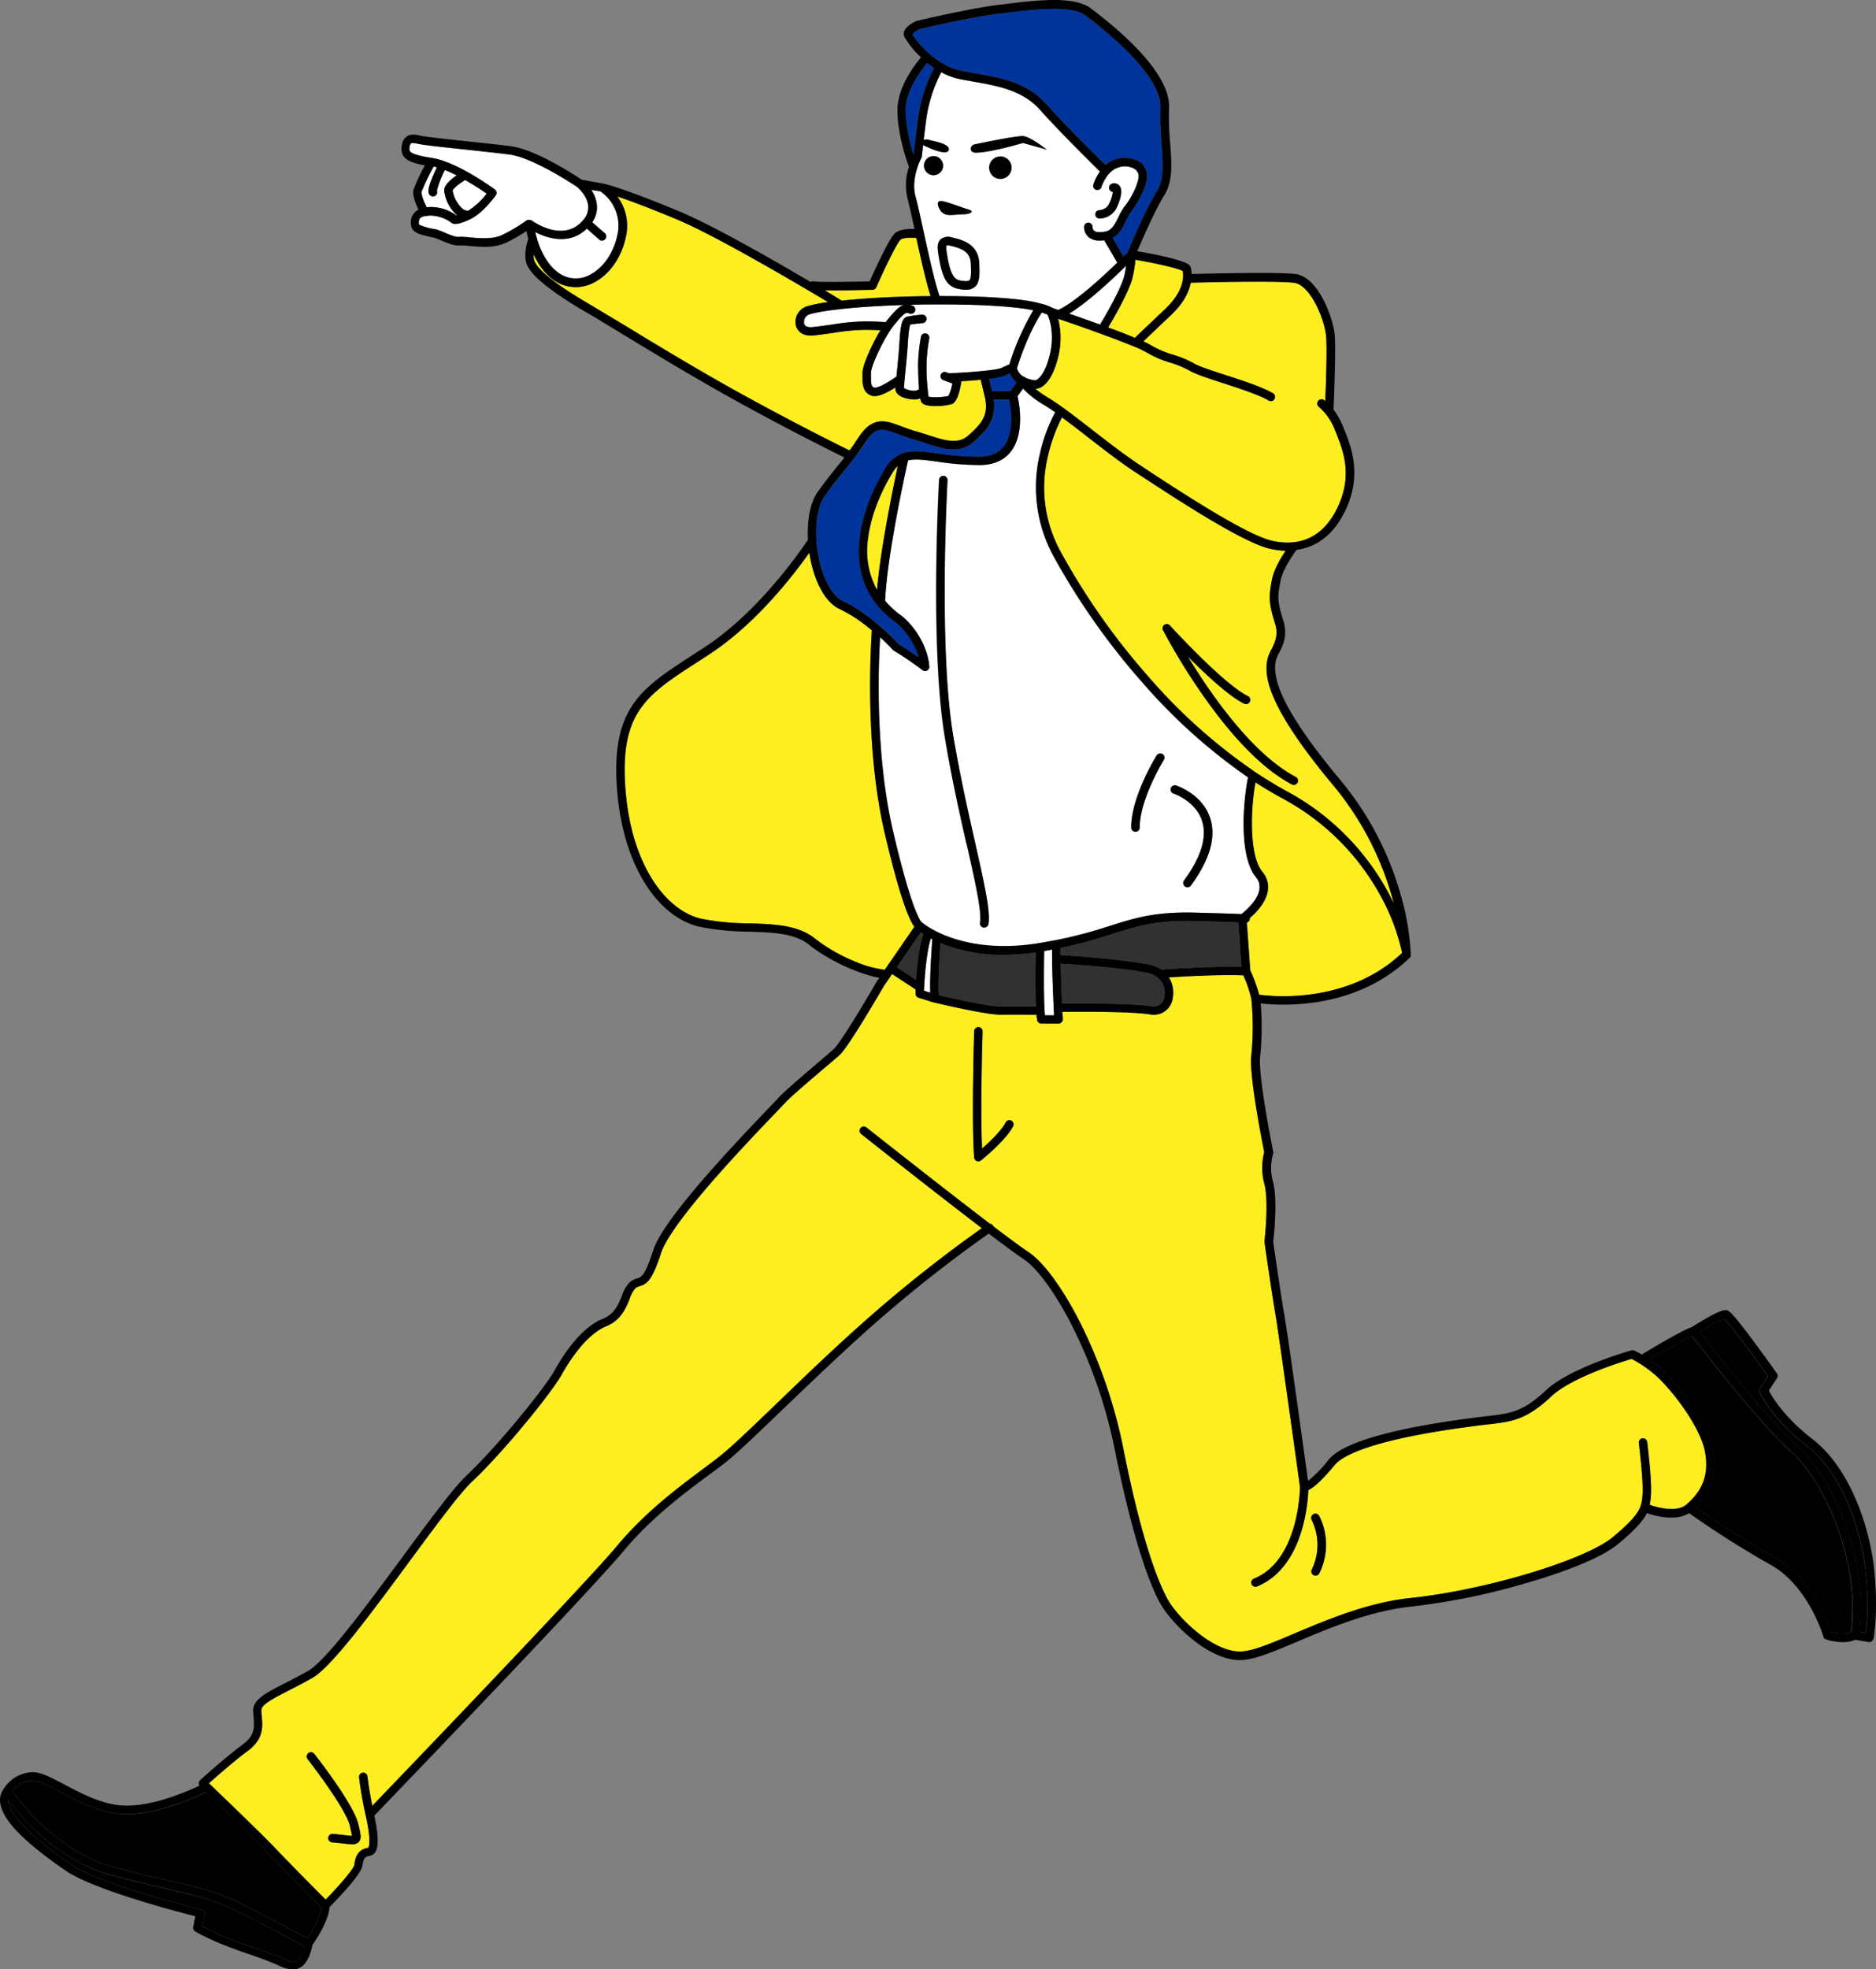 <svg xmlns="http://www.w3.org/2000/svg" width="542.845" height="569.649" viewBox="0 0 542.845 569.649">
  <rect x="0" y="0" width="542.845" height="569.649" fill="#808080" stroke="none"/>
  <g id="レイヤー_2" data-name="レイヤー 2" transform="translate(0.009 0.079)">
    <g id="レイヤー_1" data-name="レイヤー 1">
      <path id="パス_945" data-name="パス 945" d="M325.87,76.77c-3.68,3.62-11,10.52-16.51,13.87,2.52.87,5.71,2,8.95,3.16,1.58-2.63,6.29-10.67,7.08-14.38C325.61,78.36,325.77,77.49,325.87,76.77Z" fill="#fff"/>
      <path id="パス_946" data-name="パス 946" d="M270.29,19.59c-.69-.46-1.35-.95-2-1.45-1.82,2.17-6.31,8.12-6.25,13.88a47.611,47.611,0,0,0,2.29,12.7h0c.08-.85.41-4,1.3-10.84a44.25,44.25,0,0,1,4.66-14.29Z" fill="#00349d"/>
      <path id="パス_947" data-name="パス 947" d="M290.41,276.09a47,47,0,0,1-18.26-3.4c-.26,3.55-.79,11.57-.51,15.08,3.18.74,14.55,3.35,18,3.29,3.07-.06,7.86,0,10.14,0-.2-4.88-.11-12.37-.06-15.64a65.557,65.557,0,0,1-9.31.67Z" fill="#313131"/>
      <path id="パス_948" data-name="パス 948" d="M327.78,79.92c-.83,3.93-5.3,11.67-7.13,14.73,2.8,1,5.52,2.07,7.74,3,1-1,3.65-3.49,8.85-8.43,5.64-5.36,5.22-9.7,5-10.89-1.34-.75-7.11-2.13-13.68-3.26a35.281,35.281,0,0,1-.78,4.85Z" fill="#fcee21"/>
      <path id="パス_949" data-name="パス 949" d="M278.28,20.42c1.21.24,2.48.46,3.69.67,7.47,1.29,15.2,2.62,20.9,9.05,5.31,6,14.38,14.92,17,17.5a8.556,8.556,0,0,1,9.71-1,4.9,4.9,0,0,1,2.29,3.62c.35,3.26-2.77,8.65-4.52,10.81a14.21,14.21,0,0,0-1.47,2.59c-.88,1.81-1.94,4-3.94,5.07l3.14,5.4,1.18-1.19h0c.73-1.76,5.2-12.43,8.53-17.78,2.07-3.33,1.73-7.82,1.31-13.51a88.088,88.088,0,0,1-.33-10.53c.28-6.41-7.4-15.89-21.62-26.68-4.09-3.11-14.84-1.8-22.69-.84l-2.14.26C281.47,4.75,267.42,8,266,8.39a6.25,6.25,0,0,0-2,1.42C264.77,11.4,270.76,19,278.28,20.42Z" fill="#00349d"/>
      <path id="パス_950" data-name="パス 950" d="M364.42,257.16a4.36,4.36,0,0,0-1-3.49c-5.16-6.32-3.6-22.55-2.29-28.89a163.63,163.63,0,0,1-30.78-27.68,201.367,201.367,0,0,1-25.78-36.8,41.62,41.62,0,0,1-3.67-29.12,47.331,47.331,0,0,1,4.42-12c-1.12-.79-2.15-1.47-3-2a26.171,26.171,0,0,1-6.29-4.87l-1.6,2.21c.52,2.29,2.07,10.75-1.86,15.92-2,2.63-5.06,4-9.08,4a81.508,81.508,0,0,1-12.4-1c-3.61-.49-6.24-.84-8.34-.34-1,4.35-6.11,27.92-6.64,40.6a25.9,25.9,0,0,0,5,4.52l.11.09a23.74,23.74,0,0,1,6.61,9.63,17.351,17.351,0,0,1,1.07,4.82,1.231,1.231,0,0,1-1.22,1.27,1.27,1.27,0,0,1-.74-.25,96.908,96.908,0,0,0-8.24-5.61,1.15,1.15,0,0,1-.33-.25s-1.47-1.62-3.7-3.67c-.47,8-1.44,33.76,3.79,56.09s7.82,25.87,8.28,26.34a.65.65,0,0,1,.16.09h0l.09.07a19.529,19.529,0,0,0,2.84,1.86l1.22.65c5,2.49,14.64,5.65,29,3.44l.76-.12,4.72-.84A131.386,131.386,0,0,0,321,267.79c7.42-2.35,13.29-4.2,24.91-3.88,5.44.14,9.42.27,11.83.36l1.47.06C360.47,263.34,364,260.35,364.42,257.16Zm-78.49,10.08a1.22,1.22,0,0,1-1.2,1,.82.82,0,0,1-.22,0,1.23,1.23,0,0,1-1-1.42c.56-3.13-1.39-11.78-3.85-22.72-1.94-8.59-4.35-19.29-6.29-30.64-4.43-25.92-1.75-74.23-1.72-74.72a1.222,1.222,0,1,1,2.44.14c0,.48-2.69,48.52,1.69,74.16,1.93,11.3,4.33,22,6.26,30.52,2.64,11.64,4.54,20.06,3.89,23.68Zm50.79-47.54c-.07.11-7,11.38-7,19.62a1.23,1.23,0,0,1-2.45,0c0-3.78,1.25-8.46,3.71-13.9a65.621,65.621,0,0,1,3.67-7,1.224,1.224,0,0,1,2.08,1.29Zm7.81,36.37a1.223,1.223,0,0,1-1.97-1.45c5-6.78,6.73-12.58,5.23-17.25-1.85-5.75-8.21-7.89-8.27-7.91a1.24,1.24,0,0,1-.79-1.54,1.22,1.22,0,0,1,1.54-.79c.31.1,7.59,2.53,9.84,9.47,1.77,5.46-.11,12.01-5.58,19.47Z" fill="#fff"/>
      <path id="パス_951" data-name="パス 951" d="M302.15,275c-.11,6.38-.12,15.35.21,18.6H305c-.18-3.57-.65-13.56-.58-19C303.69,274.75,302.93,274.88,302.15,275Z" fill="#fff"/>
      <path id="パス_952" data-name="パス 952" d="M275,71a3.519,3.519,0,0,0-.81-.11.79.79,0,0,0-.31,0,5.87,5.87,0,0,0,.08,2.14c1.2,7.86,2.63,8,5.22,8.2A2,2,0,0,0,280.5,81c.58-.55.48-2.86.4-4.9C280.77,73,278.71,71.87,275,71Z" fill="#fff"/>
      <path id="パス_953" data-name="パス 953" d="M292.39,113l1.84-2.53a6.24,6.24,0,0,1-2-2.59c-.34.14-.78.34-1.35.63a18.559,18.559,0,0,1-4.61,1l.84,3.54Z" fill="#00349d"/>
      <path id="パス_954" data-name="パス 954" d="M261.49,88.15c-6.93.21-12.16.58-15.71.92-6.63.62-10.39,1.36-11.71,1.84a2.34,2.34,0,0,0-1.41,2.55c.26,1.14,1.67,1.16,2.5,1.07,1.83-.19,3.69-.46,5.49-.71a67.64,67.64,0,0,1,9.34-.93c3.13,0,5.28.14,6.29.22.23-.32.46-.61.67-.87C258.65,90.2,260,88.62,261.49,88.15Z" fill="#fff"/>
      <path id="パス_955" data-name="パス 955" d="M259.51,279.69l5.56,3.66c.27-4.11.9-10.1,2.13-13.23l-.77-.52Z" fill="#313131"/>
      <path id="パス_956" data-name="パス 956" d="M273.85,107.68l.74.28c5.59-.27,13.83-.93,15.16-1.6a19.808,19.808,0,0,1,2.29-1A74,74,0,0,1,299,89.67c-3.42-.73-11.63-1.69-26.38-1.69H271q-4.12,0-7.68.11a4.839,4.839,0,0,1,.79.26,1.231,1.231,0,0,1-1,2.25c-1-.42-1.48-.18-4.29,3.2s-6.8,11.93-6.8,13.92v.84c0,2.19,0,3.12.9,3.48.12,0,1.28.39,6.19-3l.28-.19h0q.06-.7.15-1.5c.24-2.53.53-5.39.67-7.63.33-5.4.63-7.65,2.19-8.17a31.551,31.551,0,0,1,4.37-.6,1.224,1.224,0,1,1,.2,2.44c-1.32.11-2.94.29-3.59.43-.41.91-.64,4.48-.73,6-.15,2.29-.43,5.17-.68,7.72-.2,2-.39,3.93-.41,4.63a6.13,6.13,0,0,0,3.13.78,2.34,2.34,0,0,0,1.25-.46c-.28-3.21-.29-7.24-.29-7.3a50.436,50.436,0,0,1,.84-7.85,1.221,1.221,0,0,1,2.4.45,49.852,49.852,0,0,0-.79,7.4,64.7,64.7,0,0,0,.58,9.5,17.6,17.6,0,0,0,5.74-.22,12.711,12.711,0,0,0,1.14-3.6l-1.63-.63h0l-1-.37a1.222,1.222,0,1,1,.88-2.28Z" fill="#fff"/>
      <path id="パス_957" data-name="パス 957" d="M258.24,136.72c-2.23,3.68-6.12,11.07-7.06,19.17a23.46,23.46,0,0,0,2.59,14.66c1-11.8,4.57-29.1,6-35.84a10,10,0,0,0-1.53,2.01Z" fill="#fcee21"/>
      <path id="パス_958" data-name="パス 958" d="M296.23,108.92h0a1.27,1.27,0,0,1,.58.32,9.23,9.23,0,0,0,2.65.7c.5,0,2.79-1.16,4.31-7.52,1.48-6.2-.29-10.75-.72-11.47a8.721,8.721,0,0,0-1.65-.61c-4,6.15-6.67,14.46-7.17,16.09A4,4,0,0,0,296.23,108.92Z" fill="#fff"/>
      <path id="パス_959" data-name="パス 959" d="M332,138.79l-3-1.95c-4.43-2.86-9.54-6.82-14.49-10.66-2.54-2-5-3.88-7.23-5.52a46.329,46.329,0,0,0-4.06,11.14,38.5,38.5,0,0,0,3.47,27.34,198.223,198.223,0,0,0,25.46,36.35,160.159,160.159,0,0,0,30.93,27.68.711.711,0,0,1,.14.1q4.5,3,9,5.47A72.4,72.4,0,0,1,402,258.65c.47.9.9,1.78,1.31,2.63l-.27-1A88,88,0,0,0,386,227.34c-8.51-10.16-14.29-18.56-17.18-25-2.35-5.21-2.42-8.09-2.3-10.38a10.64,10.64,0,0,1,1.38-4.18c1.07-2.2,2.09-4.27,1-7.62-2-6.33-1.68-8.15-.86-12.54.55-2.94,2.54-6.29,4-8.39a24.25,24.25,0,0,1-4.57-.61C359.81,156.89,342.4,145.56,332,138.79Zm43,85.86a1.227,1.227,0,0,1-.57,2.31,1.26,1.26,0,0,1-.57-.14c-8.18-4.3-16.94-13.11-26-26.19a182.687,182.687,0,0,1-11.23-18.34,1.22,1.22,0,0,1,2-1.39c.16.17,15.49,17,22.52,20.37a1.221,1.221,0,0,1-1.06,2.2c-4.3-2.07-11.17-8.47-16.33-13.66C350.17,200.46,362.25,218,375,224.65Z" fill="#fcee21"/>
      <path id="パス_960" data-name="パス 960" d="M269.33,271.36c-1.31,3.72-1.92,12.42-2,15.14l1.81.56c-.19-4.51.41-12.78.62-15.47Z" fill="#fff"/>
      <path id="パス_961" data-name="パス 961" d="M267.22,66.76c1.43,6.55,3.2,14.6,4.62,18.78h.75c21.52,0,27.82,1.93,28.68,2.23A11.53,11.53,0,0,1,304.56,89l1.66.57c4.84-2.21,12.7-9.45,17.06-13.68l-3.76-6.46a10,10,0,0,1-1.29.09,5,5,0,0,1-3.13-.91,3.92,3.92,0,0,1-1.42-3,1.221,1.221,0,0,1,2.44-.11,1.4,1.4,0,0,0,.49,1.18c.57.45,1.74.52,3.3.21,1.86-.37,2.79-2.28,3.78-4.31a16.2,16.2,0,0,1,1.76-3c2-2.45,4.2-7,4-9a2.53,2.53,0,0,0-1.21-1.83,5.59,5.59,0,0,0-4.72-.34c-3.39,1.05-4.8,5.57-4.81,5.61a1.23,1.23,0,0,1-1.52.82,1.21,1.21,0,0,1-.82-1.52,14.309,14.309,0,0,1,1.9-3.78C315.7,47,306.45,37.87,301,31.76c-5.13-5.79-12.43-7-19.48-8.26-1.23-.22-2.51-.44-3.75-.68a19.53,19.53,0,0,1-5.42-2,42.449,42.449,0,0,0-4.3,13.34c-.34,2.6-.6,4.67-.79,6.27a2,2,0,0,1,1.33-.09c1.63.45,6.61,1.22,5.88,3.08s-7.36-1.53-7.36-1.53h0c-.27,2.29-.36,3.25-.36,3.26a1.23,1.23,0,0,1-.16.49s-3.16,5.72-1.69,11.12C265.52,59,266.31,62.59,267.22,66.76Zm51-6.06h0a3.3,3.3,0,0,0,2.81-2,10.069,10.069,0,0,0,1-3.26,1.222,1.222,0,0,1-.14-2.41,2,2,0,0,1,2.07.63c1.08,1.34.22,4-.69,6.05a5.65,5.65,0,0,1-5.08,3.43h-.06a1.221,1.221,0,1,1,.07-2.44Zm-36,22.11a3.65,3.65,0,0,1-2.64.91h-.61c-4.39-.37-6.17-2-7.43-10.28-.22-1.43-.49-3.23.68-4.31a3.49,3.49,0,0,1,3.33-.5c2.65.62,7.59,1.79,7.82,7.44.1,3.02.19,5.42-1.18,6.74Zm7.27-31.12a3.3,3.3,0,1,0-.03,0Zm-7.28-10c1.75-.37,11.72-2.45,13.8-2.36s6.88,3.9,6.88,3.9L296,41.27s-9.66,2.9-13.8,2.81c-1.72-.08-1.76-2.08-.02-2.44ZM280.34,60.6c1.63.45.72,1.36-2,1.36s-5.25,1.09-6.61-1.81c-.37-.78-.73-2.09.63-2s6.32,1.95,7.95,2.4ZM270.12,45.09a2.76,2.76,0,1,1-2.76,2.75A2.76,2.76,0,0,1,270.12,45.09Z" fill="#fff"/>
      <path id="パス_962" data-name="パス 962" d="M338.93,91c-4.23,4-6.74,6.41-8.09,7.7a18,18,0,0,1,2.29,1.16,28,28,0,0,0,6.22,2.66,29.83,29.83,0,0,1,6,2.48c1.54.93,5.36,2.17,9.4,3.48,4.93,1.6,10.53,3.42,13.59,5.21a1.22,1.22,0,0,1-.61,2.28,1.26,1.26,0,0,1-.62-.17c-2.84-1.65-8.3-3.43-13.12-5-4.36-1.41-8.12-2.64-9.89-3.7a28.51,28.51,0,0,0-5.49-2.26,29.86,29.86,0,0,1-6.77-2.92,27.59,27.59,0,0,0-3.61-1.7h0c-5.65-2.35-15.89-6-22.06-8.07a22.41,22.41,0,0,1,.06,10.88c-1.66,6.93-4.46,9.38-6.64,9.39a35.246,35.246,0,0,0,3.94,2.72c3.21,1.93,7.73,5.44,12.52,9.15s10,7.74,14.32,10.54l3,2c9.59,6.24,27.44,17.86,34.63,19.52,6,1.38,14.21.79,19.17-9.92,4.29-9.26,1.41-16.38-.69-21.58l-.15-.36a16.54,16.54,0,0,0-4.66-6.81,1.235,1.235,0,0,1,1.45-2s.15.11.35.29c.21-5.07.57-15.36.24-18.84-.47-5-4.61-14.79-9.26-15.38-4.93-.63-25.28-.14-29.86,0C344.09,84.15,342.66,87.43,338.93,91Z" fill="#fcee21"/>
      <path id="パス_963" data-name="パス 963" d="M47.77,546.17c-4.51-1-9.62-2.23-15.9-3.94C16.49,538,6,525.48,2.45,520.6a4.78,4.78,0,0,0,0,.64c.62,4,6.62,10,17.84,17.84,8.53,6,37.69,13.15,38,13.22a1.22,1.22,0,0,1,.9,1.43l-.67,3.36A86.468,86.468,0,0,0,72.66,563c4.67,1.56,7.25,2.66,9,3.39,2.07.88,2.5,1.07,3.79.91s2.18-2.48,2.64-4.41c-2.43-1.28-10-5.28-18.62-9.72C62.59,549.59,56.37,548.16,47.77,546.17Z"/>
      <path id="パス_964" data-name="パス 964" d="M332.72,281.53c-6.07-1.5-21.26-2.58-25.82-2.87.07,3.8.25,8.3.4,11.57,4.48-.05,20.12-.18,25.91.77a3.13,3.13,0,0,0,3.7-2.74A5.73,5.73,0,0,0,332.72,281.53Z" fill="#313131"/>
      <path id="パス_965" data-name="パス 965" d="M59.58,518.3c-3.15,1.56-14.95,7-24.46,6.34-6.39-.43-12.55-3.69-17.51-6.3-3.4-1.8-6.33-3.35-8.12-3.35a7.54,7.54,0,0,0-5.89,3c2.28,3.25,13,17.53,28.91,21.87,6.24,1.7,11.33,2.88,15.81,3.92,8.78,2,15.12,3.49,22.22,7.16C79,555.3,86.43,559.23,89,560.59c1.44-2.21,3.81-6.31,4-8.91-1.88-1.88-10.34-10.37-15.13-15.4C73.68,531.81,63.6,522.14,59.58,518.3Z"/>
      <path id="パス_966" data-name="パス 966" d="M493.28,419.67c-1.54-7.68-10.45-18.85-14.79-22.38A34,34,0,0,0,472.1,393c-2.68.79-17.33,5.3-23.24,10.86-7.19,6.76-11.29,7.25-18.08,8.07h-.22c-33.48,4-42.16,9.09-44.35,11.76-3.31,4-5.87,6.46-7.63,7.24a49.592,49.592,0,0,1-1.77,11.1c-2.41,8.51-6.93,14.31-13.08,16.79a1.2,1.2,0,0,1-.45.09,1.24,1.24,0,0,1-1.14-.76,1.22,1.22,0,0,1,.68-1.59c12.8-5.17,13.32-25.09,13.34-26.5-.3-2.18-6-43.29-7-49.31-1.08-6.2-3.25-21.35-3.27-21.5a1.709,1.709,0,0,1,0-.32c0-.11,1.31-11.25,0-16.4a18,18,0,0,1-.08-9.34c-.58-2.88-4.51-22.8-3.73-28.08a81.25,81.25,0,0,0,0-16.25,34.888,34.888,0,0,0-2.33-6.82c-6.78-.25-16.91.31-21.52.6a8.42,8.42,0,0,1,1.1,6.06,5.5,5.5,0,0,1-5.44,4.75,6.29,6.29,0,0,1-1.05-.09c-5.49-.9-20.89-.79-25.41-.73.07,1.26.11,2.05.11,2.08a1.21,1.21,0,0,1-.33.91,1.23,1.23,0,0,1-.89.38h-5a1.23,1.23,0,0,1-1.19-.92,11.919,11.919,0,0,1-.22-1.64c-2.2,0-7.12-.05-10.25,0h-.14c-4.45,0-18.67-3.4-19.28-3.55h-.07l-4.38-1.36a1.2,1.2,0,0,1-.84-.95,11.3,11.3,0,0,1,0-1.44l-6.82-4.47-2.3,3.36c-1.17,2-10.41,17.87-12.91,20.09-.72.64-2.15,1.86-4,3.42-4.21,3.6-10.57,9-11.67,10.32-.25.29-1,1-2.44,2.56-3.73,3.88-11.48,11.94-18.57,20.07-10.77,12.36-14,18.07-14.89,20.69-2.64,8.12-4.1,9.1-6.2,9.76a3.489,3.489,0,0,0-1.28.61,8.07,8.07,0,0,0-1.65,3c-1.06,2.64-2.52,6.27-6.78,8-5.78,2.36-10.61,9.87-13,14.13-2.78,5-16.57,22.08-25.77,30.73-3.65,3.42-10.71,13-18.19,23.15-11.12,15.07-22.61,30.66-28.23,33.8-2.46,1.37-4.67,2.51-6.62,3.51-4.63,2.38-8,4.09-8,5.75a10.228,10.228,0,0,0,.11,1.79c.27,2.92.6,6.56-4.14,10.06-3.93,2.89-9,7.39-11.15,9.28,3.35,3.2,14.6,14,19.19,18.77,4.43,4.66,12,12.3,14.59,14.87,4-4.1,8.13-8.88,8.3-10.09.23-2,.89-4.4,4-4.87.33-.37.81-2.69-.72-9.39a110.142,110.142,0,0,1-1.92-11,1.222,1.222,0,1,1,2.43-.27s.42,3.71,1.4,8.5c9.77-10.16,61.47-64,70.8-75.16,8.2-9.85,17.85-17,24.9-22.27,2-1.5,3.76-2.8,5.24-4,3.1-2.48,8.72-7.87,15.83-14.7,8-7.72,18-17.34,27.61-25.74a400.482,400.482,0,0,1,32-25.22c-13.95-10.63-33.77-26.32-34.92-27.23a1.221,1.221,0,1,1,1.51-1.92c.29.23,21.56,17.06,35.76,27.87a1.27,1.27,0,0,1,.88.53,1,1,0,0,1,.11.23c4.56,3.45,8.28,6.2,10.16,7.44,4.26,2.79,9.79,10.3,14.79,20.09a145,145,0,0,1,12.64,36.66c6.4,32.31,12,42.56,13.6,44.93,3.28,4.95,12.65,14.09,20.48,13.85,3.39-.11,9-2.46,15.4-5.19,9.49-4,21.3-9,33.68-10.29,21.61-2.25,50.62-11,58.56-17.65,8.16-6.84,8.28-8.72,8.53-12.46.27-3.91-1.06-14.6-1.08-14.71a1.224,1.224,0,1,1,2.43-.3c.06.45,1.37,11,1.09,15.17a19.764,19.764,0,0,1-.37,3c2.78.94,8.06,2.06,10.57-.15C491.29,432.22,494.9,427.8,493.28,419.67Zm-389.47,113a2.39,2.39,0,0,1-2,.7c-.62,0-1.37-.09-2.3-.19s-2-.24-3.44-.35a1.223,1.223,0,0,1,.18-2.44c1.44.11,2.61.25,3.55.36.77.09,1.57.18,2,.18-.06-.55-.31-1.61-.57-2.72v-.12c-1.06-4.46-9.22-15.48-12.27-19.35a1.224,1.224,0,1,1,1.92-1.52c.46.59,11.32,14.41,12.73,20.31v.12c.73,2.82,1.04,4.09.2,5.04Zm189.37-207c-2,4-9,9.68-9.29,9.92a1.31,1.31,0,0,1-.77.27,1.379,1.379,0,0,1-.49-.1,1.21,1.21,0,0,1-.73-1c-.81-10.81,0-36.28,0-36.54a1.221,1.221,0,1,1,2.44.08c0,.24-.7,22.19-.15,33.84,2.17-1.91,5.62-5.17,6.8-7.53a1.223,1.223,0,1,1,2.19,1.09ZM381.75,455a1.23,1.23,0,0,1-1.11.69,1.28,1.28,0,0,1-.53-.12,1.22,1.22,0,0,1-.56-1.63,16.28,16.28,0,0,0,0-14.34,1.221,1.221,0,1,1,2.11-1.23,18.53,18.53,0,0,1,.09,16.63Z" fill="#fcee21"/>
      <path id="パス_967" data-name="パス 967" d="M359.23,279.63l-.92-12.89c-1.84-.08-5.45-.2-12.47-.39-11.21-.31-16.9,1.49-24.1,3.77a135.221,135.221,0,0,1-14.86,4v2.07c4.39.28,20,1.37,26.44,2.95a8.31,8.31,0,0,1,2.73,1.23C338.59,280.2,350.9,279.38,359.23,279.63Z" fill="#313131"/>
      <path id="パス_968" data-name="パス 968" d="M371.1,230.88q-3.93-2.13-7.81-4.64c-1.43,7.64-1.91,21.11,2,25.89a6.74,6.74,0,0,1,1.57,5.37c-.48,3.44-3.41,6.45-5.23,8v.14a1.1,1.1,0,0,1-.85,1.12l1,13.82a48,48,0,0,1,2.57,7.08,59.661,59.661,0,0,0,14.13,0c7.61-.9,18.45-3.74,27.23-12.11a60.61,60.61,0,0,0-5.86-15.87A70,70,0,0,0,371.1,230.88Z" fill="#fcee21"/>
      <path id="パス_969" data-name="パス 969" d="M518,419.53c-9.11-8.11-25.21-29-28.42-33.15-2.27,1-8.06,4.3-12.39,6.88q1.28.89,2.82,2.13c4.41,3.59,13.93,15.24,15.64,23.8s-1.71,13.55-5,16.75a266.77,266.77,0,0,0,22.74,14.39c10.66,5.83,15.34,18.57,16.33,21.64a11,11,0,0,0,5.87.13C538.38,450.48,527.24,427.75,518,419.53Z"/>
      <path id="パス_970" data-name="パス 970" d="M522.8,418.14c-10.47-8.08-13.49-15.24-13.61-15.54a1.23,1.23,0,0,1,.11-1.13l2.26-3.47c-5.28-7.42-11.17-15.27-12.63-16.55a38.628,38.628,0,0,0-7.11,3.8c3.69,4.8,19.23,24.8,27.83,32.46,5.35,4.77,10.66,13.28,14.18,22.76,2.81,7.53,5.77,19,4.3,31.48l1.77.31a78.829,78.829,0,0,0-.19-18.55C538.39,442.31,533.17,426.15,522.8,418.14Z"/>
      <path id="パス_971" data-name="パス 971" d="M264.57,268c-1.55-2.11-4.2-8.39-8.56-27-5.84-24.94-4.06-54.06-3.73-58.7a42,42,0,0,0-9.33-6.21c-3.38-1.52-6.26-5.92-7.91-12.07a38.809,38.809,0,0,1-.86-4.22c-4.13,5.87-14.94,20.09-28.36,29-1.48,1-2.9,1.91-4.28,2.8-7,4.52-12.47,8.09-16,13-3.71,5.12-5.16,11.65-4.71,21.2.51,10.7,3,20.21,7.31,27.49,3.94,6.71,9.21,11.12,14.83,12.4a72.337,72.337,0,0,0,13.78,1.32c7.25.23,14.11.44,19,4.35a48.84,48.84,0,0,0,12.12,6.88,30.518,30.518,0,0,0,8.21,2.3Z" fill="#fcee21"/>
      <path id="パス_972" data-name="パス 972" d="M133.58,60.07a2.78,2.78,0,0,0,1.87.83,20.59,20.59,0,0,0,5.37-5c-1.26-.88-3.57-2.42-6.23-3.93-1.84,1.11-3.48,2.48-3.62,3.05A9.32,9.32,0,0,0,133.58,60.07Z" fill="#fff"/>
      <path id="パス_973" data-name="パス 973" d="M168.78,63.58a5.5,5.5,0,0,0,1.49-4.22c-.28-2.87-2.91-5.15-3.22-5.41-.8-.54-12.69-8.49-19.59-9.38-3.12-.4-7.83-.91-12.38-1.4-6.73-.72-12.54-1.34-14-1.69-1.12-.27-1.82-.32-2.09-.14a1.59,1.59,0,0,0-.4,1,2.034,2.034,0,0,0,.09,1.31c.53.72,2.63,1.36,6.25,1.9,7.34,1.1,17.87,8.81,18.31,9.14a1.21,1.21,0,0,1,.27,1.69c-.15.21-3.62,5.06-7.24,6.83-2.54,1.24-4.35,1.69-5.24,1.31a.92.92,0,0,1-.3-.18,10.36,10.36,0,0,0-6.28-2.1,9.09,9.09,0,0,0-1.36.16h-.19c-1.64.38-1.64,1.19-1.64,1.93,0,.48,0,.48.25.63A18.87,18.87,0,0,0,126,66.23h.08a23.74,23.74,0,0,1,2.63,1c1.38.59,3.11,1.31,4,1.21a16.82,16.82,0,0,1,3,.13c2.71.25,6.82.62,9.42-.6a48.11,48.11,0,0,0,7.29-4.34h0l.08-.06h.12a.64.64,0,0,1,.18-.06h0a.76.76,0,0,1,.21,0h.28l.18.05h0l.19.08h.06l.08.05a18.3,18.3,0,0,0,5.47,2.59C163.26,67.26,166.42,66.37,168.78,63.58Z" fill="#fff"/>
      <path id="パス_974" data-name="パス 974" d="M171.37,64.19,175,67.37a1.24,1.24,0,0,1,.11,1.73,1.21,1.21,0,0,1-.92.42,1.19,1.19,0,0,1-.81-.31l-3.58-3.15c-2.91,2.83-6.72,3.7-11.11,2.5a19.489,19.489,0,0,1-3.82-1.51c.12.53.27,1.1.44,1.66h0s2.12,8.82,8.3,11.21a8.53,8.53,0,0,0,7.3-.63c3.74-2,6.63-6.25,7.73-11.35a12,12,0,0,0-4.94-12.68l-2.64-.51a9.47,9.47,0,0,1,1.62,4.27,7.61,7.61,0,0,1-1.31,5.17Z" fill="#fff"/>
      <path id="パス_975" data-name="パス 975" d="M124.37,59.8A12.59,12.59,0,0,1,132,62.2h.27l-.32-.27A11.36,11.36,0,0,1,128.52,55c0-1.55,1.9-3.19,3.6-4.35-1.13-.57-2.28-1.1-3.41-1.54a31,31,0,0,0-2.3,5.94,1.22,1.22,0,0,1-1.13,1.69,1.27,1.27,0,0,1-.87-.35c-.5-.51-1.25-1.26,2-8.07-.31-.09-.62-.16-.92-.23A60.1,60.1,0,0,0,122,55.34c-.18.71.57,2.77,1.48,4.54Z" fill="#fff"/>
      <path id="パス_976" data-name="パス 976" d="M244,173.82c7.54,3.38,14.89,11.14,16,12.37,1.72,1,4.09,2.6,5.87,3.87-.12-.41-.26-.86-.43-1.33a21.3,21.3,0,0,0-5.84-8.49c-19.92-14-7.66-37.81-3.43-44.79a9.53,9.53,0,0,1,5-4.37l.18-.07c2.78-.91,6.08-.47,10,.07a79.831,79.831,0,0,0,12.05.94c3.23,0,5.63-1.05,7.15-3.05,3.08-4,2-11,1.51-13.48H287.6c.84,5.86-2.14,9.05-5.83,12.28-4,3.53-8.88,2-14,.31-1.19-.39-2.42-.78-3.68-1.14-1.52-.43-2.89-1-4.1-1.41-4.29-1.63-6.44-2.45-9.52,2.26a81.709,81.709,0,0,1-6.07,8.23c-1.47,1.8-3.13,3.84-5.64,7.3-2.83,3.91-3.39,12.33-1.34,20C238.84,168.71,241.29,172.62,244,173.82Z" fill="#00349d"/>
      <path id="パス_977" data-name="パス 977" d="M269.27,85.55c-1.3-4.1-2.78-10.68-4.13-16.83-1.66-.15-3.85-.08-4.58.52-.92.77-4.36,7.74-7,13.75a1.21,1.21,0,0,1-1.09.73c-1,0-6.9.17-11.66.17h-2.18c2.45,1.46,4.2,2.52,4.93,3A255.2,255.2,0,0,1,269.27,85.55Z" fill="#fcee21"/>
      <path id="パス_978" data-name="パス 978" d="M248.41,126.45c4.15-6.35,8-4.89,12.43-3.2,1.22.46,2.47.94,3.89,1.34s2.56.77,3.77,1.16c4.83,1.57,8.64,2.8,11.64.18,4.28-3.75,6-6.28,4.78-11.38h0l-1.14-4.78c-1.92.18-3.93.33-5.61.44a.994.994,0,0,1,0,.17c-.61,3.66-1.47,5.79-2.56,6.34a14.72,14.72,0,0,1-4.4.64h-.56c-2.84,0-3.59-.51-4-1.06a3.72,3.72,0,0,1-.38-1.15,4.26,4.26,0,0,1-1.6.33,10.37,10.37,0,0,1-3.07-.51c-2.07-.69-2.51-1.8-2.51-2.62v-.36c-2.67,1.7-4.61,2.52-6,2.52a2.93,2.93,0,0,1-1.14-.22c-2.44-1-2.41-3.55-2.38-5.77v-.8c0-2.19,2.69-8.12,5.17-12.27-1.13-.06-2.74-.12-4.76-.12a65.651,65.651,0,0,0-9,.9c-1.82.26-3.7.53-5.58.72-3.2.34-4.76-1.3-5.14-2.95a4.77,4.77,0,0,1,3-5.4,36.251,36.251,0,0,1,6.37-1.28c-8.42-5-32.38-19.21-44.16-24.09-8.25-3.43-13.57-5.38-16.85-6.48a14.12,14.12,0,0,1,2.46,11.79c-1.25,5.78-4.6,10.64-9,13a11.09,11.09,0,0,1-9.34.75c-4.33-1.67-6.92-5.68-8.34-8.8a6.911,6.911,0,0,0,.09,1.36c.3,1.85,3.31,5.61,15.95,13,3.32,2,7.12,4.25,11.51,6.91,9.87,6,22.16,13.44,34.7,20.27,15.08,8.21,26.1,13.66,29.16,15.15C246.58,129.18,247.41,128,248.41,126.45Z" fill="#fcee21"/>
      <path id="パス_979" data-name="パス 979" d="M316.94,61.88a1.23,1.23,0,0,1,1.25-1.18h0a3.3,3.3,0,0,0,2.81-2,10.07,10.07,0,0,0,1-3.26,1.222,1.222,0,0,1-.14-2.41,2,2,0,0,1,2.07.63c1.08,1.34.22,4-.69,6.05a5.65,5.65,0,0,1-5.08,3.43h-.06a1.23,1.23,0,0,1-1.16-1.26ZM271.71,60.1c1.36,2.9,3.89,1.81,6.61,1.81s3.62-.91,2-1.36-6.61-2.44-8-2.49S271.34,59.32,271.71,60.1Zm11.63,15.95c.13,3,.22,5.44-1.15,6.76a3.65,3.65,0,0,1-2.64.91h-.61c-4.39-.37-6.17-2-7.43-10.28-.22-1.43-.49-3.23.68-4.31a3.49,3.49,0,0,1,3.33-.5c2.65.6,7.59,1.77,7.82,7.42Zm-2.44.09c-.13-3.14-2.19-4.27-5.9-5.14a3.519,3.519,0,0,0-.81-.11.79.79,0,0,0-.31,0,5.87,5.87,0,0,0,.08,2.14c1.2,7.86,2.63,8,5.22,8.2A2,2,0,0,0,280.5,81c.58-.51.5-2.82.4-4.86Zm1.28-32.06c4.14.09,13.8-2.81,13.8-2.81l6.88,1.91s-4.8-3.81-6.88-3.9-12.05,2-13.8,2.36-1.7,2.36,0,2.44Zm7.28,1.09a3.26,3.26,0,1,0,3.26,3.26,3.26,3.26,0,0,0-3.26-3.26ZM270.12,50.6a2.76,2.76,0,1,0-2.76-2.76,2.76,2.76,0,0,0,2.76,2.76Zm73.56,139.21c5.16,5.19,12,11.59,16.33,13.66a1.221,1.221,0,1,0,1.06-2.2c-7-3.39-22.36-20.2-22.52-20.37a1.22,1.22,0,0,0-2,1.39,182.678,182.678,0,0,0,11.23,18.34c9.1,13.08,17.86,21.89,26,26.19a1.26,1.26,0,0,0,.57.14,1.227,1.227,0,0,0,.57-2.31C362.25,218,350.17,200.46,343.68,189.81Zm-240,337.74c-1.41-5.9-12.27-19.72-12.73-20.31A1.236,1.236,0,1,0,89,508.76c3,3.87,11.21,14.89,12.27,19.35v.12c.26,1.11.51,2.17.57,2.72-.45,0-1.25-.09-2-.18-.94-.11-2.11-.25-3.55-.36a1.223,1.223,0,0,0-.18,2.44c1.39.11,2.53.24,3.44.35a20.529,20.529,0,0,0,2.3.19,2.39,2.39,0,0,0,2-.7c.84-1,.53-2.22-.13-5ZM380,437.94a1.22,1.22,0,0,0-.44,1.67,16.28,16.28,0,0,1,0,14.34,1.22,1.22,0,0,0,.56,1.63,1.28,1.28,0,0,0,.53.12,1.23,1.23,0,0,0,1.11-.69,18.53,18.53,0,0,0-.05-16.63,1.22,1.22,0,0,0-1.71-.44ZM292.6,324.07a1.23,1.23,0,0,0-1.64.55c-1.18,2.36-4.63,5.62-6.8,7.53-.55-11.65.14-33.6.15-33.84a1.221,1.221,0,1,0-2.44-.08c0,.26-.81,25.73,0,36.54a1.21,1.21,0,0,0,.73,1,1.38,1.38,0,0,0,.49.1,1.31,1.31,0,0,0,.77-.27c.29-.24,7.29-5.92,9.29-9.92a1.23,1.23,0,0,0-.52-1.61ZM542.1,473.91a1.22,1.22,0,0,1-1.2,1h-.21l-3.8-.66a9.479,9.479,0,0,1-3.68.68,16.359,16.359,0,0,1-4.85-.79,1.24,1.24,0,0,1-.77-.82c0-.15-4.36-14.8-15.35-20.82a273.346,273.346,0,0,1-23.49-14.89c-3.79,2.44-9.73.86-12.21,0-1.12,2.26-3.4,4.81-8.21,8.84-5.56,4.67-18.28,8.92-25.36,11a198.189,198.189,0,0,1-34.52,7.18c-12,1.25-23.64,6.17-33,10.12-6.94,2.93-12.43,5.25-16.28,5.37h-.38c-9.19,0-19.07-10.22-22.21-15-4.37-6.58-9.58-23.7-14-45.81a142.587,142.587,0,0,0-12.42-36c-4.74-9.29-10.09-16.63-13.95-19.16-1.91-1.25-5.61-4-10.12-7.4a394,394,0,0,0-32.4,25.5c-9.52,8.36-19.51,18-27.53,25.66-7.15,6.88-12.8,12.3-16,14.85-1.52,1.22-3.28,2.53-5.32,4-6.94,5.17-16.45,12.25-24.47,21.87-9.85,11.83-66.39,70.59-72.06,76.48,1.81,8.32.61,10.07.21,10.65a2.39,2.39,0,0,1-1.64,1c-1,.14-1.69.42-2,2.73-.28,2.54-7,9.49-9.52,12.07-.27,4-4,9.6-4.94,10.94-.26,1.4-1.47,6.59-4.86,7a8.012,8.012,0,0,1-1,.07,9.74,9.74,0,0,1-4-1.15c-1.67-.71-4.19-1.79-8.76-3.32-10.53-3.51-15.17-6.4-15.36-6.52a1.23,1.23,0,0,1-.55-1.28l.62-3.08c-2.41-.61-8.32-2.15-14.82-4.12-11.4-3.47-19.09-6.56-22.85-9.18C6.81,532.62.82,526.43.08,521.61a5.48,5.48,0,0,1,1-4.26,10.15,10.15,0,0,1,8.41-4.81c2.39,0,5.43,1.6,9.27,3.63,4.74,2.51,10.65,5.63,16.53,6,8.15.56,18.57-3.9,22.42-5.72a1.16,1.16,0,0,1-.21-.7,1.21,1.21,0,0,1,.4-.89c.29-.27,7.17-6.52,12.32-10.32,3.63-2.68,3.4-5.2,3.16-7.87-.06-.66-.13-1.34-.13-2,0-3.15,3.5-4.95,9.3-7.93,1.94-1,4.13-2.11,6.54-3.46,5.17-2.89,17-18.95,27.46-33.12,7.55-10.24,14.68-19.91,18.49-23.49,8.88-8.34,22.65-25.36,25.3-30.13,3.09-5.55,8-12.69,14.19-15.2,3.31-1.36,4.44-4.18,5.44-6.66a9.37,9.37,0,0,1,2.42-4,6,6,0,0,1,2.05-1c1.11-.34,2.17-.67,4.6-8.18,2.79-8.56,20.76-27.9,34-41.69,1.23-1.29,2.13-2.21,2.34-2.46,1.13-1.32,6.08-5.58,11.94-10.59,1.74-1.48,3.24-2.77,3.93-3.39,1.69-1.49,8.37-12.5,12.44-19.53a.22.22,0,0,0,.05-.08l.72-1c-5-.83-14-4.49-20.32-9.54-4.21-3.39-10.66-3.59-17.5-3.81A74,74,0,0,1,202.43,268c-6.29-1.43-12.12-6.24-16.4-13.55-4.47-7.61-7.11-17.51-7.64-28.61-1-21.51,7.57-27.09,21.82-36.32,1.37-.89,2.79-1.81,4.26-2.79,15.6-10.31,28-28.67,29.32-30.7-.28-5.26.48-10.65,3-14.09s4.24-5.59,5.73-7.42c.63-.77,1.22-1.5,1.82-2.26-3.59-1.76-14.35-7.11-28.82-15-12.59-6.86-24.9-14.33-34.8-20.33-4.38-2.66-8.17-5-11.48-6.9-14.59-8.57-16.76-12.52-17.13-14.74a13.17,13.17,0,0,1,.76-6.23c-.23-.81-.41-1.61-.55-2.3a48,48,0,0,1-6.09,3.46,14.65,14.65,0,0,1-6.14,1.09c-1.65,0-3.24-.14-4.54-.26a17.541,17.541,0,0,0-2.5-.14c-1.57.17-3.45-.62-5.26-1.38a20.387,20.387,0,0,0-2.28-.87c-4.8-1-6.62-1.56-6.62-4.25a3.91,3.91,0,0,1,2.2-3.83c-.82-1.65-1.85-4.2-1.43-5.82a53.383,53.383,0,0,1,3.28-7c-3.49-.64-5.27-1.41-6.15-2.6a4,4,0,0,1-.54-3.13,3.64,3.64,0,0,1,1.46-2.65c1.14-.76,2.61-.55,4-.2,1.26.3,7.56,1,13.64,1.63,4.57.49,9.29,1,12.43,1.4,7.24.94,18.73,8.49,20.49,9.67L174.4,53c.39.07,5.18,1,22,8,9.79,4.06,27.32,14.1,38.14,20.48a1.22,1.22,0,0,1,.84-.17c1.53.26,10.27.15,16.26,0,1.64-3.69,5.73-12.59,7.39-14,.31-.25,1.88-1.36,5.58-1.14-.8-3.68-1.5-6.82-2-8.77a16.89,16.89,0,0,1,.39-9.23c-.68-1.82-3.25-9.14-3.33-16.16-.08-6.65,4.83-13.14,6.84-15.51a23.75,23.75,0,0,1-4.85-6c-.91-2.27,2.4-4,3.43-4.47a.88.88,0,0,1,.23-.07c.62-.15,15.38-3.65,23.77-4.65l2.14-.26c8.72-1.06,19.58-2.39,24.46,1.32,15.09,11.45,22.9,21.39,22.58,28.73a84.887,84.887,0,0,0,.33,10.25c.44,5.89.81,11-1.68,15-2.74,4.41-6.42,12.89-7.84,16.24,5,.85,13.6,2.53,15.12,4.08a1.18,1.18,0,0,1,.28.44,7.489,7.489,0,0,1,.33,2.06c5.12-.13,24.89-.6,30,0,6.82.87,11,13.08,11.39,17.58s-.21,18.84-.34,21.62a22.549,22.549,0,0,1,2.79,5l.14.36c2.15,5.3,5.39,13.31.65,23.53-2.32,5-5.52,8.48-9.51,10.34a16.34,16.34,0,0,1-4.75,1.37c-1,1.31-4,5.64-4.66,9-.79,4.19-1.05,5.6.78,11.35,1.36,4.29,0,7.14-1.17,9.43a8.76,8.76,0,0,0-1.13,3.23c-.16,3.12-.54,10.43,18.91,33.66a90.39,90.39,0,0,1,17.63,33.94A73.808,73.808,0,0,1,408.22,276h0v.33a.419.419,0,0,1,0,.12q0,.05,0,.1l-.06.11-.06.08-.09.11h0c-5.18,5.09-14.44,11.52-29.2,13.24a64.31,64.31,0,0,1-7.44.43,59.221,59.221,0,0,1-6.58-.35,83.161,83.161,0,0,1-.15,15.32c-.63,4.28,2.51,21.35,3.77,27.56a1.17,1.17,0,0,1-.06.69,15.07,15.07,0,0,0,.05,8.22c1.32,5.3.21,15.65,0,17.13.24,1.63,2.22,15.45,3.24,21.27,1,5.59,5.75,40,6.85,47.91a34.53,34.53,0,0,0,5.94-6.1c4.31-5.25,19.77-9.5,45.95-12.64h.22c6.5-.78,10.09-1.21,16.69-7.42,6.93-6.51,24-11.36,24.69-11.56a1.16,1.16,0,0,1,.78,0,17.837,17.837,0,0,1,2.28,1.19c3-1.82,12-7.17,14.6-8,.5-.33,2.16-1.38,4-2.43,4.32-2.48,5.4-2.51,6.07-2.34s1.33.33,8.11,9.47c3.23,4.35,6.32,8.71,6.36,8.76a1.2,1.2,0,0,1,0,1.37l-2.34,3.59c.91,1.78,4.31,7.6,12.57,14,11,8.47,16.48,25.35,17.85,37.23,1.34,12.61-.07,20.2-.13,20.52ZM399.82,259.7a70,70,0,0,0-28.72-28.82q-3.93-2.13-7.81-4.64c-1.43,7.64-1.91,21.11,2,25.89a6.74,6.74,0,0,1,1.57,5.37c-.48,3.44-3.41,6.45-5.23,8v.14a1.1,1.1,0,0,1-.85,1.12l1,13.82a48,48,0,0,1,2.57,7.08,59.661,59.661,0,0,0,14.13,0c7.61-.9,18.45-3.74,27.23-12.11a60.612,60.612,0,0,0-5.89-15.85Zm-130,11.89-.45-.23c-1.31,3.72-1.92,12.42-2,15.14l1.81.56c-.18-4.51.39-12.78.6-15.47ZM258.39,240.4c5.24,22.4,7.82,25.87,8.28,26.34a.651.651,0,0,1,.16.09h0l.09.07a19.527,19.527,0,0,0,2.84,1.86l1.22.65c5,2.49,14.64,5.65,29,3.44l.76-.12,4.72-.84a131.384,131.384,0,0,0,15.54-4.1c7.42-2.35,13.29-4.2,24.91-3.88,5.44.14,9.42.27,11.83.36l1.47.06c1.26-1,4.77-4,5.21-7.17a4.36,4.36,0,0,0-1-3.49c-5.16-6.32-3.6-22.55-2.29-28.89a163.631,163.631,0,0,1-30.78-27.68,201.369,201.369,0,0,1-25.78-36.8,41.62,41.62,0,0,1-3.67-29.12,47.329,47.329,0,0,1,4.42-12c-1.12-.79-2.15-1.47-3-2a26.169,26.169,0,0,1-6.29-4.87l-1.6,2.21c.52,2.29,2.07,10.75-1.86,15.92-2,2.63-5.06,4-9.08,4a81.51,81.51,0,0,1-12.4-1c-3.61-.49-6.24-.84-8.34-.34-1,4.35-6.11,27.92-6.64,40.6a25.9,25.9,0,0,0,5,4.52l.11.09a23.74,23.74,0,0,1,6.61,9.63,17.35,17.35,0,0,1,1.07,4.82,1.231,1.231,0,0,1-1.22,1.27,1.27,1.27,0,0,1-.74-.25,96.92,96.92,0,0,0-8.24-5.61,1.15,1.15,0,0,1-.33-.25s-1.47-1.62-3.7-3.67C254.13,192.28,253.16,218.07,258.39,240.4Zm-4.62-69.85c1-11.8,4.57-29.1,6-35.84a10,10,0,0,0-1.57,2c-2.23,3.68-6.12,11.07-7.06,19.17a23.46,23.46,0,0,0,2.63,14.67Zm36-64.19a19.81,19.81,0,0,1,2.29-1A74,74,0,0,1,299,89.67c-3.42-.73-11.63-1.69-26.38-1.69H271q-4.12,0-7.68.11a4.839,4.839,0,0,1,.79.26,1.231,1.231,0,0,1-1,2.25c-1-.42-1.48-.18-4.29,3.2s-6.8,11.93-6.8,13.92v.84c0,2.19,0,3.12.9,3.48.12,0,1.28.39,6.19-3l.28-.19h0q.06-.7.15-1.5c.24-2.53.53-5.39.67-7.63.33-5.4.63-7.65,2.19-8.17a31.551,31.551,0,0,1,4.37-.6,1.224,1.224,0,1,1,.2,2.44c-1.32.11-2.94.29-3.59.43-.41.91-.64,4.48-.73,6-.15,2.29-.43,5.17-.68,7.72-.2,2-.39,3.93-.41,4.63a6.13,6.13,0,0,0,3.13.78,2.34,2.34,0,0,0,1.25-.46c-.28-3.21-.29-7.24-.29-7.3a50.436,50.436,0,0,1,.84-7.85,1.221,1.221,0,0,1,2.4.45,49.852,49.852,0,0,0-.79,7.4,64.7,64.7,0,0,0,.58,9.5,17.6,17.6,0,0,0,5.74-.22,12.711,12.711,0,0,0,1.14-3.6l-1.63-.63h0l-1-.37a1.222,1.222,0,1,1,.88-2.28l.74.28c5.63-.18,13.87-.87,15.2-1.51Zm-55.7-15.45a2.34,2.34,0,0,0-1.41,2.55c.26,1.14,1.67,1.16,2.5,1.07,1.83-.19,3.69-.46,5.49-.71a67.641,67.641,0,0,1,9.34-.93c3.13,0,5.28.14,6.29.22.23-.32.46-.61.67-.87,1.7-2,3-3.62,4.54-4.09-6.93.21-12.16.58-15.71.92C239.15,89.69,235.39,90.43,234.07,90.91Zm60.2,15.52a4,4,0,0,0,2,2.49h0a1.27,1.27,0,0,1,.58.32,9.23,9.23,0,0,0,2.65.7c.5,0,2.79-1.16,4.31-7.52,1.48-6.2-.29-10.75-.72-11.47a8.72,8.72,0,0,0-1.65-.61c-4.02,6.15-6.67,14.46-7.17,16.09Zm15.09-15.79c2.52.87,5.71,2,8.95,3.16,1.58-2.63,6.29-10.67,7.08-14.38.22-1.06.38-1.93.48-2.65-3.68,3.62-10.98,10.52-16.51,13.87Zm-17,22.4,1.84-2.53a6.24,6.24,0,0,1-2-2.59c-.34.14-.78.34-1.35.63a18.56,18.56,0,0,1-4.61,1l.84,3.54ZM259.51,279.69l5.56,3.66c.27-4.11.9-10.1,2.13-13.23l-.77-.52Zm30.11,11.37c3.07-.06,7.86,0,10.14,0-.2-4.88-.11-12.37-.06-15.64a65.558,65.558,0,0,1-9.29.69,47,47,0,0,1-18.26-3.4c-.26,3.55-.79,11.57-.51,15.08C274.82,288.51,286.19,291.12,289.62,291.06Zm12.74,2.55H305c-.18-3.57-.65-13.56-.58-19-.74.14-1.5.27-2.28.4C302,281.39,302,290.36,302.36,293.61Zm4.94-3.38c4.48-.05,20.12-.18,25.91.77a3.13,3.13,0,0,0,3.7-2.74,5.73,5.73,0,0,0-4.19-6.73c-6.07-1.5-21.26-2.58-25.82-2.87.1,3.8.25,8.34.4,11.57Zm51.93-10.6-.92-12.89c-1.84-.08-5.45-.2-12.47-.39-11.21-.31-16.9,1.49-24.1,3.77a135.225,135.225,0,0,1-14.86,4c0,.62,0,1.32,0,2.07,4.39.28,20,1.37,26.44,2.95a8.311,8.311,0,0,1,2.73,1.23c2.54-.17,14.85-.99,23.18-.74ZM372,159.26a24.251,24.251,0,0,1-4.57-.61c-7.61-1.76-25-13.09-35.41-19.86l-3-1.95c-4.43-2.86-9.54-6.82-14.49-10.66-2.54-2-5-3.88-7.23-5.52a46.328,46.328,0,0,0-4.06,11.14,38.5,38.5,0,0,0,3.47,27.34,198.223,198.223,0,0,0,25.46,36.35,160.159,160.159,0,0,0,30.93,27.68.711.711,0,0,1,.14.1q4.5,3,9,5.47A72.4,72.4,0,0,1,402,258.65c.47.9.9,1.78,1.31,2.63l-.27-1A88,88,0,0,0,386,227.34c-8.51-10.16-14.29-18.56-17.18-25-2.35-5.21-2.42-8.09-2.3-10.38a10.64,10.64,0,0,1,1.38-4.18c1.07-2.2,2.09-4.27,1-7.62-2-6.33-1.68-8.15-.86-12.54C368.58,164.71,370.57,161.36,372,159.26ZM344.56,81.68c-.47,2.47-1.9,5.75-5.63,9.29-4.23,4-6.74,6.41-8.09,7.7a18,18,0,0,1,2.29,1.16,28,28,0,0,0,6.22,2.66,29.83,29.83,0,0,1,6,2.48c1.54.93,5.36,2.17,9.4,3.48,4.93,1.6,10.53,3.42,13.59,5.21a1.22,1.22,0,0,1-.61,2.28,1.26,1.26,0,0,1-.62-.17c-2.84-1.65-8.3-3.43-13.12-5-4.36-1.41-8.12-2.64-9.89-3.7a28.51,28.51,0,0,0-5.49-2.26,29.86,29.86,0,0,1-6.77-2.92,27.591,27.591,0,0,0-3.61-1.7h0c-5.65-2.35-15.89-6-22.06-8.07a22.41,22.41,0,0,1,.06,10.88c-1.66,6.93-4.46,9.38-6.64,9.39a35.246,35.246,0,0,0,3.94,2.72c3.21,1.93,7.73,5.44,12.52,9.15s10,7.74,14.32,10.54l3,2c9.59,6.24,27.44,17.86,34.63,19.52,6,1.38,14.21.79,19.17-9.92,4.29-9.26,1.41-16.38-.69-21.58l-.15-.36a16.54,16.54,0,0,0-4.66-6.81,1.235,1.235,0,0,1,1.45-2s.15.11.35.29c.21-5.07.57-15.36.24-18.84-.47-5-4.61-14.79-9.26-15.38C369.49,81.07,349.14,81.56,344.56,81.68Zm-2.35-3.37c-1.34-.75-7.11-2.13-13.68-3.26a35.282,35.282,0,0,1-.75,4.87c-.83,3.93-5.3,11.67-7.13,14.73,2.8,1,5.52,2.07,7.74,3,1-1,3.65-3.49,8.85-8.43C342.88,83.84,342.46,79.5,342.21,78.31ZM278.28,20.42c1.21.24,2.48.46,3.69.67,7.47,1.29,15.2,2.62,20.9,9.05,5.31,6,14.38,14.92,17,17.5a8.556,8.556,0,0,1,9.71-1,4.9,4.9,0,0,1,2.29,3.62c.35,3.26-2.77,8.65-4.52,10.81a14.21,14.21,0,0,0-1.47,2.59c-.88,1.81-1.94,4-3.94,5.07l3.14,5.4,1.18-1.19h0c.73-1.76,5.2-12.43,8.53-17.78,2.07-3.33,1.73-7.82,1.31-13.51a88.088,88.088,0,0,1-.33-10.53c.28-6.41-7.4-15.89-21.62-26.68-4.09-3.11-14.84-1.8-22.69-.84l-2.14.26C281.47,4.75,267.42,8,266,8.39a6.25,6.25,0,0,0-2,1.42C264.77,11.4,270.76,19,278.28,20.42Zm-13.93,24.3h0c.08-.85.41-4,1.3-10.84a44.25,44.25,0,0,1,4.63-14.28c-.69-.46-1.35-.95-2-1.45-1.82,2.17-6.31,8.12-6.25,13.88a47.611,47.611,0,0,0,2.32,12.69Zm.57,12.08c.6,2.19,1.39,5.79,2.3,10,1.43,6.55,3.2,14.6,4.62,18.78h.75c21.52,0,27.82,1.93,28.68,2.23A11.53,11.53,0,0,1,304.56,89l1.66.57c4.84-2.21,12.7-9.45,17.06-13.68l-3.76-6.46a10,10,0,0,1-1.29.09,5,5,0,0,1-3.13-.91,3.92,3.92,0,0,1-1.42-3,1.221,1.221,0,0,1,2.44-.11,1.4,1.4,0,0,0,.49,1.18c.57.45,1.74.52,3.3.21,1.86-.37,2.79-2.28,3.78-4.31a16.2,16.2,0,0,1,1.76-3c2-2.45,4.2-7,4-9a2.53,2.53,0,0,0-1.21-1.83,5.59,5.59,0,0,0-4.72-.34c-3.39,1.05-4.8,5.57-4.81,5.61a1.23,1.23,0,0,1-1.52.82,1.21,1.21,0,0,1-.82-1.52,14.309,14.309,0,0,1,1.9-3.78C315.7,47,306.45,37.87,301,31.76c-5.13-5.79-12.43-7-19.48-8.26-1.23-.22-2.51-.44-3.75-.68a19.53,19.53,0,0,1-5.42-2,42.449,42.449,0,0,0-4.3,13.34c-.34,2.6-.6,4.67-.79,6.27a2,2,0,0,1,1.33-.09c1.63.45,6.61,1.22,5.88,3.08s-7.36-1.53-7.36-1.53h0c-.27,2.29-.36,3.25-.36,3.26a1.23,1.23,0,0,1-.16.49s-3.14,5.76-1.67,11.16ZM238.61,83.88c2.45,1.46,4.2,2.52,4.93,3,6.15-.65,14.79-1.19,25.73-1.29-1.3-4.1-2.78-10.68-4.13-16.83-1.66-.15-3.85-.08-4.58.52-.92.77-4.36,7.74-7,13.75a1.21,1.21,0,0,1-1.09.73c-1,0-6.9.17-11.66.17Zm-67.53-29a9.47,9.47,0,0,1,1.62,4.27,7.61,7.61,0,0,1-1.33,5.08L175,67.37a1.24,1.24,0,0,1,.11,1.73,1.21,1.21,0,0,1-.92.42,1.19,1.19,0,0,1-.81-.31l-3.58-3.15c-2.91,2.83-6.72,3.7-11.11,2.5a19.489,19.489,0,0,1-3.82-1.51c.12.53.27,1.1.44,1.66h0s2.12,8.82,8.3,11.21a8.53,8.53,0,0,0,7.3-.63c3.74-2,6.63-6.25,7.73-11.35a12,12,0,0,0-4.94-12.68Zm-47.61,5,.9-.08A12.59,12.59,0,0,1,132,62.2h.27l-.32-.27A11.36,11.36,0,0,1,128.52,55c0-1.55,1.9-3.19,3.6-4.35-1.13-.57-2.28-1.1-3.41-1.54a31,31,0,0,0-2.3,5.94,1.22,1.22,0,0,1-1.13,1.69,1.27,1.27,0,0,1-.87-.35c-.5-.51-1.25-1.26,2-8.07-.31-.09-.62-.16-.92-.23A60.1,60.1,0,0,0,122,55.34c-.19.71.56,2.77,1.47,4.54Zm17.35-3.94c-1.26-.88-3.57-2.42-6.23-3.93-1.84,1.11-3.48,2.48-3.62,3.05a9.32,9.32,0,0,0,2.61,5,2.78,2.78,0,0,0,1.87.83,20.59,20.59,0,0,0,5.37-4.95Zm11.63,7.69h0l.08-.06h.12a.64.64,0,0,1,.18-.06h0a.76.76,0,0,1,.21,0h.28l.18.05h0l.19.08h.06l.08.05a18.3,18.3,0,0,0,5.47,2.59c3.87,1,7,.15,9.39-2.64a5.5,5.5,0,0,0,1.49-4.22c-.28-2.87-2.91-5.15-3.22-5.41-.8-.54-12.69-8.49-19.59-9.38-3.12-.4-7.83-.91-12.38-1.4-6.73-.72-12.54-1.34-14-1.69-1.12-.27-1.82-.32-2.09-.14a1.59,1.59,0,0,0-.4,1,2.034,2.034,0,0,0,.09,1.31c.53.72,2.63,1.36,6.25,1.9,7.34,1.1,17.87,8.81,18.31,9.14a1.21,1.21,0,0,1,.27,1.69c-.15.21-3.62,5.06-7.24,6.83-2.54,1.24-4.35,1.69-5.24,1.31a.92.92,0,0,1-.3-.18,10.36,10.36,0,0,0-6.28-2.1,9.089,9.089,0,0,0-1.36.16h-.19c-1.64.38-1.64,1.19-1.64,1.93,0,.48,0,.48.25.63A18.87,18.87,0,0,0,126,66.23h.08a23.74,23.74,0,0,1,2.63,1c1.38.59,3.11,1.31,4,1.21a16.82,16.82,0,0,1,3,.13c2.71.25,6.82.62,9.42-.6a48.11,48.11,0,0,0,7.32-4.34Zm93.37,66.59c.76-1,1.59-2.25,2.59-3.77,4.15-6.35,8-4.89,12.43-3.2,1.22.46,2.47.94,3.89,1.34s2.56.77,3.77,1.16c4.83,1.57,8.64,2.8,11.64.18,4.28-3.75,6-6.28,4.78-11.38h0l-1.14-4.78c-1.92.18-3.93.33-5.61.44a.994.994,0,0,1,0,.17c-.61,3.66-1.47,5.79-2.56,6.34a14.72,14.72,0,0,1-4.4.64h-.56c-2.84,0-3.59-.51-4-1.06a3.72,3.72,0,0,1-.38-1.15,4.26,4.26,0,0,1-1.6.33,10.37,10.37,0,0,1-3.07-.51c-2.07-.69-2.51-1.8-2.51-2.62v-.36c-2.67,1.7-4.61,2.52-6,2.52a2.93,2.93,0,0,1-1.14-.22c-2.44-1-2.41-3.55-2.38-5.77v-.8c0-2.19,2.69-8.12,5.17-12.27-1.13-.06-2.74-.12-4.76-.12a65.651,65.651,0,0,0-9,.9c-1.82.26-3.7.53-5.58.72-3.2.34-4.76-1.3-5.14-2.95a4.77,4.77,0,0,1,3-5.4,36.25,36.25,0,0,1,6.37-1.28c-8.42-5-32.38-19.21-44.16-24.09-8.25-3.43-13.57-5.38-16.85-6.48a14.12,14.12,0,0,1,2.46,11.79c-1.25,5.78-4.6,10.64-9,13a11.09,11.09,0,0,1-9.34.75c-4.33-1.67-6.92-5.68-8.34-8.8a6.911,6.911,0,0,0,.09,1.36c.3,1.85,3.31,5.61,15.95,13,3.32,2,7.12,4.25,11.51,6.91,9.87,6,22.16,13.44,34.7,20.27C231.74,123.28,242.76,128.73,245.82,130.22Zm-8.42,33.13c1.44,5.36,3.89,9.27,6.55,10.47,7.54,3.38,14.89,11.14,16,12.37,1.72,1,4.09,2.6,5.87,3.87-.12-.41-.26-.86-.43-1.33a21.3,21.3,0,0,0-5.84-8.49c-19.92-14-7.66-37.81-3.43-44.79a9.53,9.53,0,0,1,5-4.37l.18-.07c2.78-.91,6.08-.47,10,.07a79.83,79.83,0,0,0,12.05.94c3.23,0,5.63-1.05,7.15-3.05,3.08-4,2-11,1.51-13.48h-4.46c.84,5.86-2.14,9.05-5.83,12.28-4,3.53-8.88,2-14,.31-1.19-.39-2.42-.78-3.68-1.14-1.52-.43-2.89-1-4.1-1.41-4.29-1.63-6.44-2.45-9.52,2.26a81.709,81.709,0,0,1-6.07,8.23c-1.47,1.8-3.13,3.84-5.64,7.3-2.8,3.91-3.36,12.33-1.31,20.03ZM256,280.42,264.57,268c-1.55-2.11-4.2-8.39-8.56-27-5.84-24.94-4.06-54.06-3.73-58.7a42,42,0,0,0-9.33-6.21c-3.38-1.52-6.26-5.92-7.91-12.07a38.809,38.809,0,0,1-.86-4.22c-4.13,5.87-14.94,20.09-28.36,29-1.48,1-2.9,1.91-4.28,2.8-7,4.52-12.47,8.09-16,13-3.71,5.12-5.16,11.65-4.71,21.2.51,10.7,3,20.21,7.31,27.49,3.94,6.71,9.21,11.12,14.83,12.4a72.337,72.337,0,0,0,13.78,1.32c7.25.23,14.11.44,19,4.35a48.84,48.84,0,0,0,12.12,6.88,30.521,30.521,0,0,0,8.13,2.18ZM3.6,518c2.28,3.25,13,17.53,28.91,21.87,6.24,1.7,11.33,2.88,15.81,3.92,8.78,2,15.12,3.49,22.22,7.16C79,555.3,86.43,559.23,89,560.59c1.44-2.21,3.81-6.31,4-8.91-1.88-1.88-10.34-10.37-15.13-15.4-4.26-4.47-14.34-14.14-18.36-18-3.15,1.56-14.95,7-24.46,6.34-6.39-.43-12.55-3.69-17.51-6.3-3.4-1.8-6.33-3.35-8.12-3.35A7.54,7.54,0,0,0,3.6,518ZM88,562.84c-2.43-1.28-10-5.28-18.62-9.72-6.83-3.53-13.05-5-21.65-7-4.51-1-9.62-2.23-15.9-3.94C16.49,538,6,525.48,2.45,520.6a4.78,4.78,0,0,0,0,.64c.62,4,6.62,10,17.84,17.84,8.53,6,37.69,13.15,38,13.22a1.22,1.22,0,0,1,.9,1.43l-.67,3.36A86.468,86.468,0,0,0,72.66,563c4.67,1.56,7.25,2.66,9,3.39,2.07.88,2.5,1.07,3.79.91S87.58,564.77,88,562.84ZM488,435.16c3.33-2.94,6.94-7.36,5.32-15.49-1.54-7.68-10.45-18.85-14.79-22.38A34,34,0,0,0,472.1,393c-2.68.79-17.33,5.3-23.24,10.86-7.19,6.76-11.29,7.25-18.08,8.07h-.22c-33.48,4-42.16,9.09-44.35,11.76-3.31,4-5.87,6.46-7.63,7.24a49.592,49.592,0,0,1-1.77,11.1c-2.41,8.51-6.93,14.31-13.08,16.79a1.2,1.2,0,0,1-.45.09,1.24,1.24,0,0,1-1.14-.76,1.22,1.22,0,0,1,.68-1.59c12.8-5.17,13.32-25.09,13.34-26.5-.3-2.18-6-43.29-7-49.31-1.08-6.2-3.25-21.35-3.27-21.5a1.709,1.709,0,0,1,0-.32c0-.11,1.31-11.25,0-16.4a18,18,0,0,1-.08-9.34c-.58-2.88-4.51-22.8-3.73-28.08a81.25,81.25,0,0,0,0-16.25,34.888,34.888,0,0,0-2.33-6.82c-6.78-.25-16.91.31-21.52.6a8.42,8.42,0,0,1,1.1,6.06,5.5,5.5,0,0,1-5.44,4.75,6.29,6.29,0,0,1-1.05-.09c-5.49-.9-20.89-.79-25.41-.73.07,1.26.11,2.05.11,2.08a1.21,1.21,0,0,1-.33.91,1.23,1.23,0,0,1-.89.38h-5a1.23,1.23,0,0,1-1.19-.92,11.919,11.919,0,0,1-.22-1.64c-2.2,0-7.12-.05-10.25,0h-.14c-4.45,0-18.67-3.4-19.28-3.55h-.07l-4.38-1.36a1.2,1.2,0,0,1-.84-.95,11.3,11.3,0,0,1,0-1.44l-6.82-4.47-2.3,3.36c-1.17,2-10.41,17.87-12.91,20.09-.72.64-2.15,1.86-4,3.42-4.21,3.6-10.57,9-11.67,10.32-.25.29-1,1-2.44,2.56-3.73,3.88-11.48,11.94-18.57,20.07-10.77,12.36-14,18.07-14.89,20.69-2.64,8.12-4.1,9.1-6.2,9.76a3.489,3.489,0,0,0-1.28.61,8.07,8.07,0,0,0-1.65,3c-1.06,2.64-2.52,6.27-6.78,8-5.78,2.36-10.61,9.87-13,14.13-2.78,5-16.57,22.08-25.77,30.73-3.65,3.42-10.71,13-18.19,23.15-11.12,15.07-22.61,30.66-28.23,33.8-2.46,1.37-4.67,2.51-6.62,3.51-4.63,2.38-8,4.09-8,5.75a10.228,10.228,0,0,0,.11,1.79c.27,2.92.6,6.56-4.14,10.06-3.93,2.89-9,7.39-11.15,9.28,3.35,3.2,14.6,14,19.19,18.77,4.43,4.66,12,12.3,14.59,14.87,4-4.1,8.13-8.88,8.3-10.09.23-2,.89-4.4,4-4.87.33-.37.81-2.69-.72-9.39a110.142,110.142,0,0,1-1.92-11,1.222,1.222,0,1,1,2.43-.27s.42,3.71,1.4,8.5c9.77-10.16,61.47-64,70.8-75.16,8.2-9.85,17.85-17,24.9-22.27,2-1.5,3.76-2.8,5.24-4,3.1-2.48,8.72-7.87,15.83-14.7,8-7.72,18-17.34,27.61-25.74a400.482,400.482,0,0,1,32-25.22c-13.95-10.63-33.77-26.32-34.92-27.23a1.221,1.221,0,1,1,1.51-1.92c.29.23,21.56,17.06,35.76,27.87a1.27,1.27,0,0,1,.88.53,1,1,0,0,1,.11.23c4.56,3.45,8.28,6.2,10.16,7.44,4.26,2.79,9.79,10.3,14.79,20.09a145,145,0,0,1,12.64,36.66c6.4,32.31,12,42.56,13.6,44.93,3.28,4.95,12.65,14.09,20.48,13.85,3.39-.11,9-2.46,15.4-5.19,9.49-4,21.3-9,33.68-10.29,21.61-2.25,50.62-11,58.56-17.65,8.16-6.84,8.28-8.72,8.53-12.46.27-3.91-1.06-14.6-1.08-14.71a1.224,1.224,0,1,1,2.43-.3c.06.45,1.37,11,1.09,15.17a19.764,19.764,0,0,1-.37,3C480.17,436.25,485.45,437.37,488,435.16Zm47.68,36.94c2.74-21.62-8.4-44.35-17.62-52.57s-25.21-29-28.42-33.15c-2.27,1-8.06,4.3-12.39,6.88q1.28.89,2.82,2.13c4.41,3.59,13.93,15.24,15.64,23.8s-1.71,13.55-5,16.75a266.785,266.785,0,0,0,22.74,14.39c10.66,5.83,15.34,18.57,16.33,21.64a11,11,0,0,0,5.86.13Zm4.07-18.39c-1.32-11.4-6.54-27.56-16.91-35.57s-13.49-15.24-13.61-15.54a1.23,1.23,0,0,1,.11-1.13L511.6,398c-5.28-7.42-11.17-15.27-12.63-16.55a38.627,38.627,0,0,0-7.11,3.8c3.69,4.8,19.23,24.8,27.83,32.46,5.35,4.77,10.66,13.28,14.18,22.76,2.81,7.53,5.77,19,4.3,31.48l1.77.31a78.831,78.831,0,0,0-.23-18.55Zm-260-209.62c2.46,10.94,4.41,19.59,3.85,22.72a1.23,1.23,0,0,0,1,1.42.82.82,0,0,0,.22,0,1.22,1.22,0,0,0,1.2-1c.65-3.62-1.25-12-3.88-23.69-1.93-8.56-4.33-19.22-6.26-30.52-4.38-25.64-1.72-73.68-1.69-74.16a1.222,1.222,0,1,0-2.44-.14c0,.49-2.71,48.8,1.72,74.72,1.85,11.36,4.26,22.06,6.2,30.65Zm48.82-3.55a1.22,1.22,0,0,0,1.22-1.22c0-8.24,6.94-19.51,7-19.62a1.224,1.224,0,0,0-2.08-1.29,65.622,65.622,0,0,0-3.67,7c-2.46,5.44-3.71,10.12-3.71,13.9a1.23,1.23,0,0,0,1.16,1.23Zm11-11.08c.06,0,6.42,2.16,8.27,7.91,1.5,4.67-.26,10.47-5.23,17.25a1.23,1.23,0,0,0,1,1.95,1.21,1.21,0,0,0,1-.5c5.47-7.46,7.35-14,5.58-19.47-2.25-6.94-9.53-9.37-9.84-9.47a1.22,1.22,0,0,0-1.54.79,1.24,1.24,0,0,0,.71,1.54Z"/>
    </g>
  </g>
</svg>

